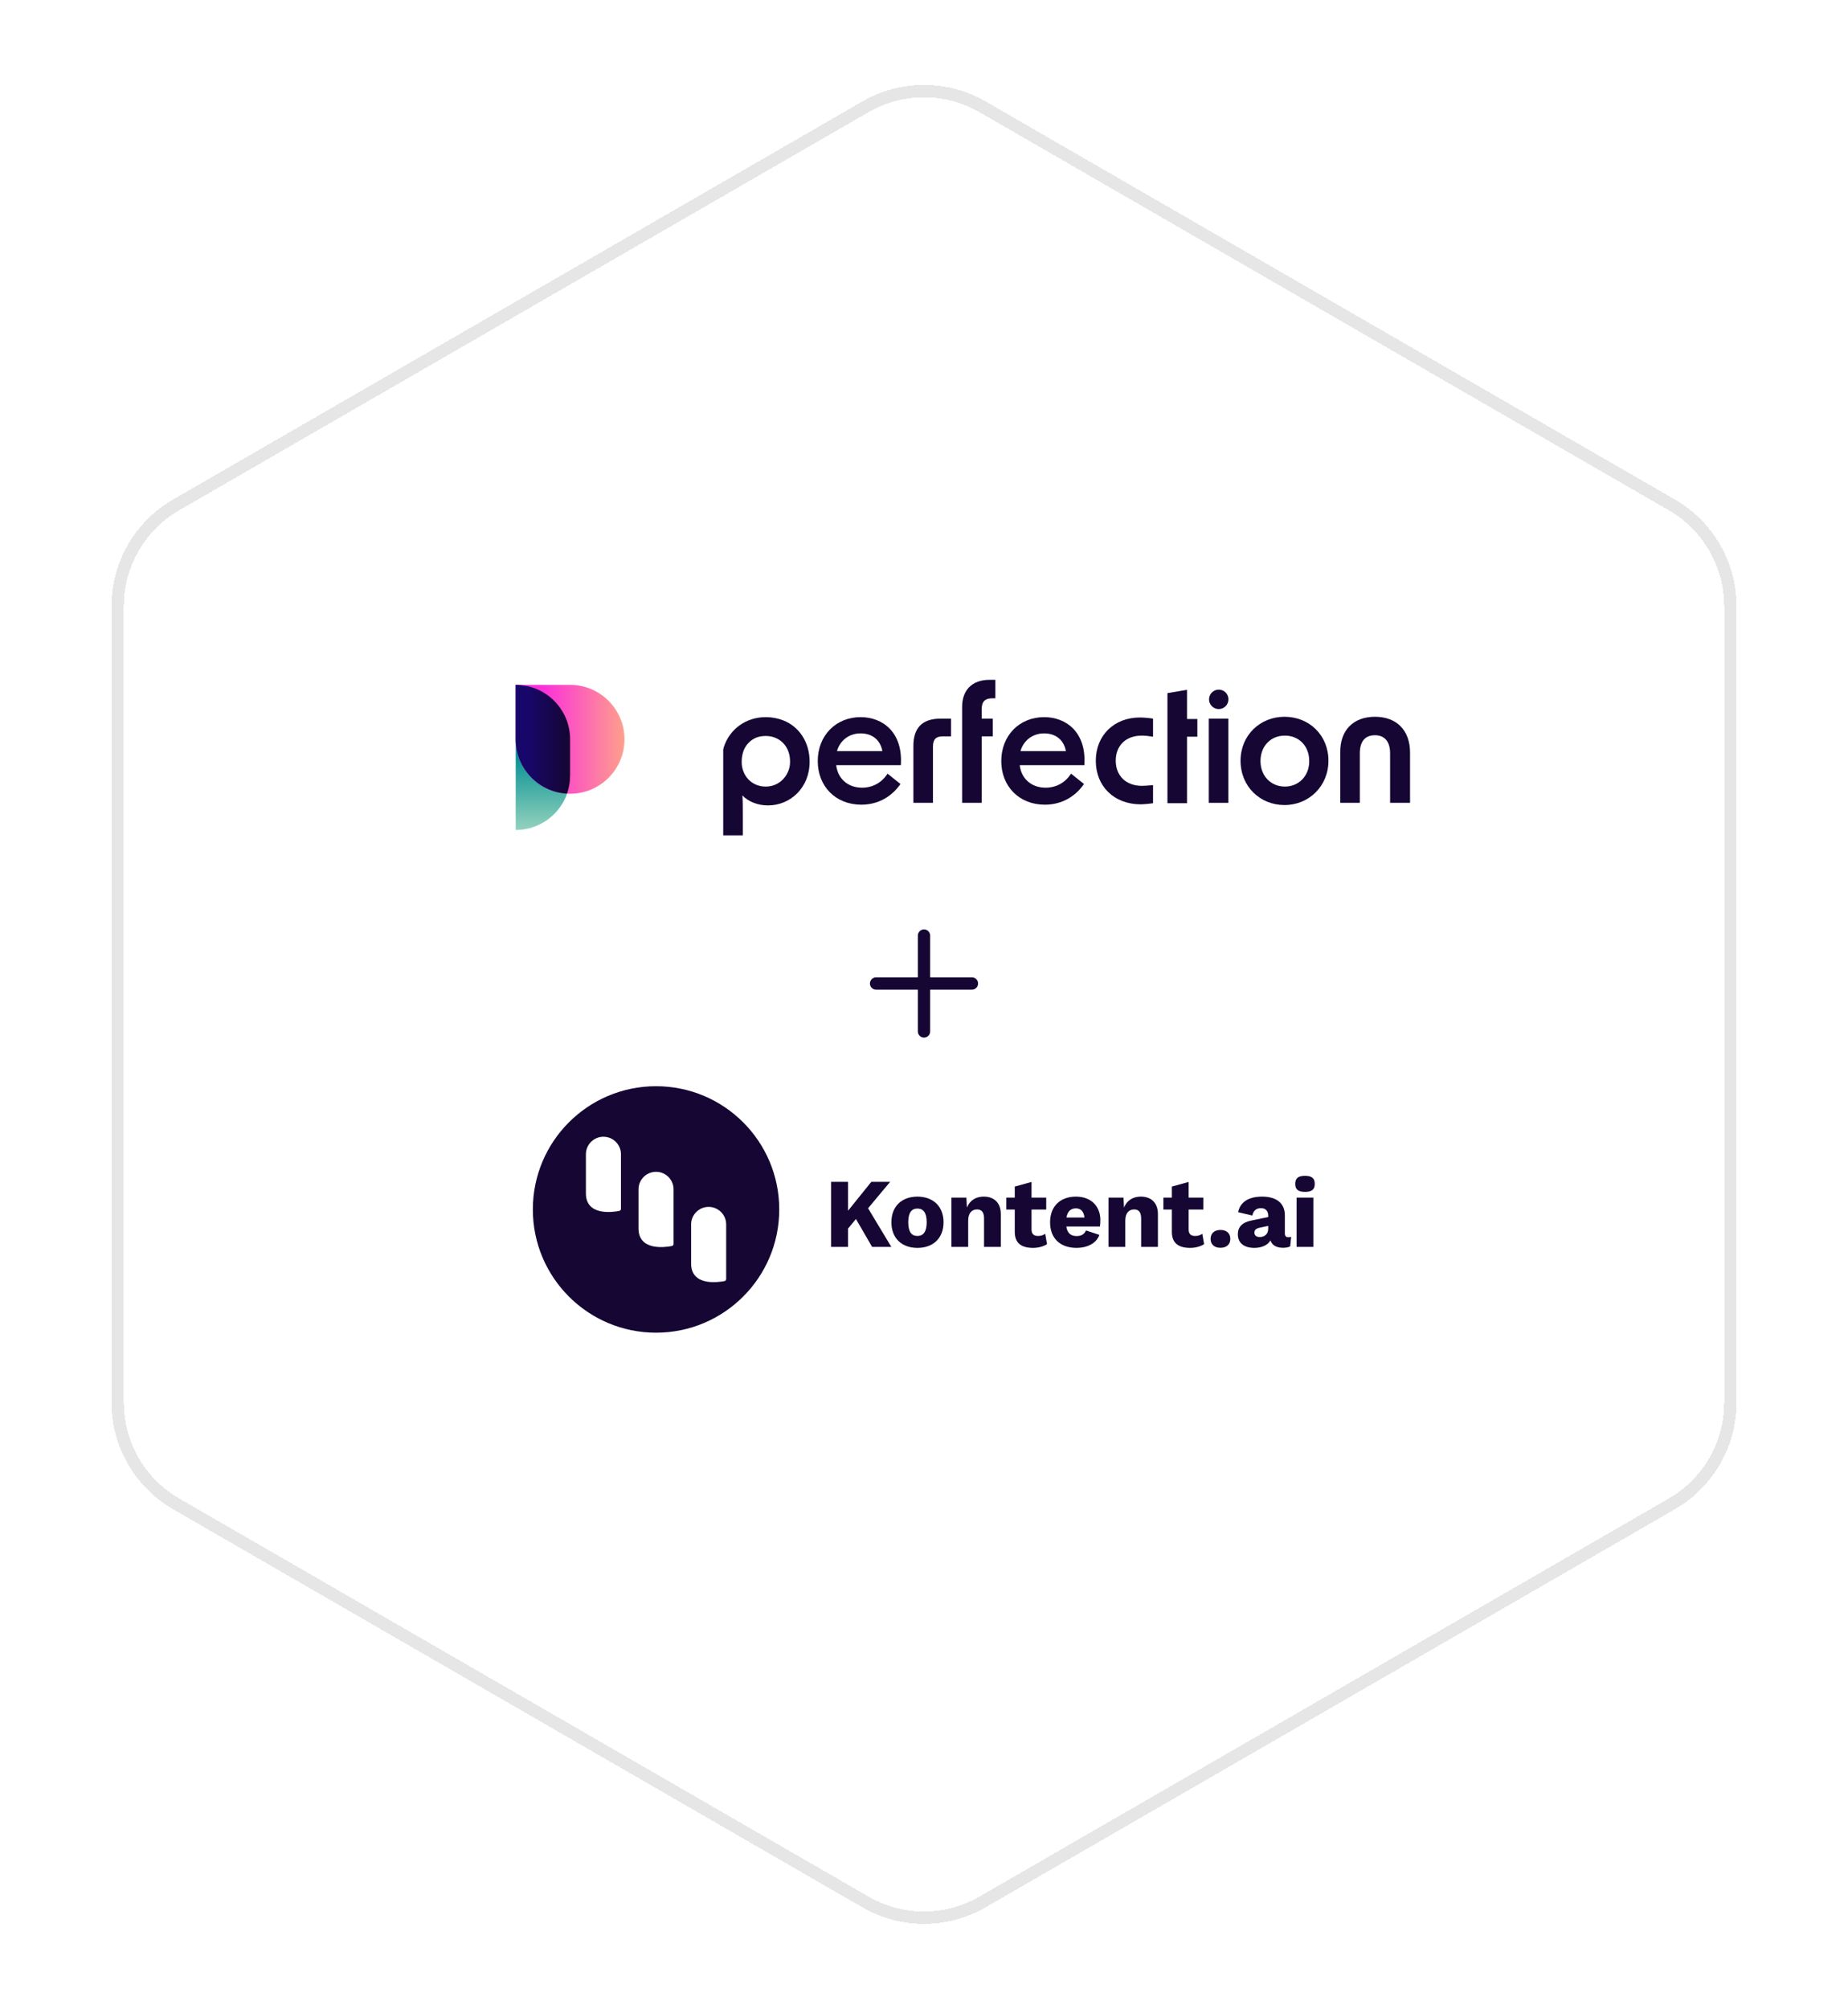 <svg width="450" height="489" viewBox="0 0 450 489" fill="none" xmlns="http://www.w3.org/2000/svg">
<g filter="url(#filter0_d_1148_1981)">
<path d="M211.5 22.294C219.854 17.471 230.146 17.471 238.5 22.294L406.356 119.206C414.71 124.029 419.856 132.942 419.856 142.588V336.412C419.856 346.058 414.71 354.971 406.356 359.794L238.5 456.706C230.146 461.529 219.854 461.529 211.5 456.706L43.644 359.794C35.291 354.971 30.144 346.058 30.144 336.412V142.588C30.144 132.942 35.291 124.029 43.644 119.206L211.5 22.294Z" fill="white" shape-rendering="crispEdges"/>
<path d="M239.25 20.995C230.432 15.904 219.568 15.904 210.75 20.995L42.894 117.907C34.076 122.998 28.644 132.406 28.644 142.588V336.412C28.644 346.594 34.076 356.002 42.894 361.093L210.75 458.005C219.568 463.096 230.432 463.096 239.25 458.005L407.106 361.093C415.924 356.002 421.356 346.594 421.356 336.412V142.588C421.356 132.406 415.924 122.998 407.106 117.907L239.25 20.995Z" stroke="black" stroke-opacity="0.1" stroke-width="3" shape-rendering="crispEdges"/>
</g>
<g filter="url(#filter1_d_1148_1981)">
<circle cx="136.646" cy="184.422" r="30" fill="white"/>
</g>
<path d="M125.573 166.725C132.89 166.725 138.822 172.656 138.822 179.974V188.798C138.822 196.115 132.89 202.047 125.573 202.047V166.725Z" fill="url(#paint0_linear_1148_1981)"/>
<path d="M138.822 193.223C131.505 193.223 125.573 187.291 125.573 179.974L125.573 166.725L138.822 166.725C146.139 166.725 152.071 172.657 152.071 179.974C152.071 187.291 146.139 193.223 138.822 193.223Z" fill="url(#paint1_linear_1148_1981)"/>
<path d="M125.573 179.981V166.725L125.643 166.725C132.928 166.763 138.822 172.68 138.822 179.974V188.798C138.822 190.342 138.558 191.824 138.072 193.202C131.106 192.814 125.576 187.043 125.573 179.981Z" fill="url(#paint2_linear_1148_1981)"/>
<path d="M199.128 185.276C199.128 178.982 203.624 174.576 209.558 174.576C214.953 174.576 219.899 178.263 219.359 186.265H203.624C203.983 189.502 206.411 191.75 209.918 191.75C212.436 191.75 214.684 190.581 216.122 188.333L219.269 190.851C217.291 193.728 214.054 195.886 209.738 195.886C203.444 195.886 199.128 191.39 199.128 185.276ZM214.863 182.848C214.324 179.971 212.256 178.532 209.558 178.532C206.681 178.532 204.523 180.331 203.804 182.848H214.863Z" fill="#150634"/>
<path d="M229.07 174.936H231.588V179.252H229.61C227.901 179.252 227.182 179.971 227.182 181.769V195.437H222.417V181.859C222.327 177.094 224.664 174.936 229.07 174.936Z" fill="#150634"/>
<path d="M234.285 174.936V172.058C234.285 168.012 236.713 165.494 240.939 165.494H242.378V169.99H241.658C239.86 169.99 239.051 170.799 239.051 172.598V174.936H241.748V179.252H239.051V195.437H234.285V179.252V174.936Z" fill="#150634"/>
<path d="M243.816 185.276C243.816 178.982 248.312 174.576 254.247 174.576C259.642 174.576 264.587 178.263 264.048 186.265H248.312C248.672 189.502 251.1 191.75 254.606 191.75C257.124 191.75 259.372 190.581 260.811 188.333L263.958 190.851C261.98 193.728 258.743 195.886 254.427 195.886C248.132 195.886 243.816 191.39 243.816 185.276ZM259.552 182.848C259.012 179.971 256.944 178.532 254.247 178.532C251.369 178.532 249.211 180.331 248.492 182.848H259.552Z" fill="#150634"/>
<path d="M266.835 185.186C266.835 178.982 271.331 174.666 277.536 174.666C278.435 174.666 279.604 174.756 280.773 174.936V179.342C279.694 179.162 278.794 179.072 278.075 179.072C274.029 179.072 271.691 181.59 271.691 185.186C271.691 188.783 274.119 191.301 278.075 191.301C278.794 191.301 279.694 191.211 280.773 191.121V195.527C279.604 195.707 278.435 195.796 277.536 195.796C271.331 195.707 266.835 191.48 266.835 185.186Z" fill="#150634"/>
<path d="M284.279 174.936V168.731L289.045 167.922V175.026H291.563V179.342H289.045V195.527H284.279V179.342V174.936Z" fill="#150634"/>
<path d="M294.35 174.936H299.116V195.437H294.35V174.936Z" fill="#150634"/>
<path d="M299.138 170.245C299.138 171.552 298.078 172.611 296.772 172.611C295.465 172.611 294.406 171.552 294.406 170.245C294.406 168.939 295.465 167.879 296.772 167.879C298.078 167.879 299.138 168.939 299.138 170.245Z" fill="#150634"/>
<path d="M302.083 185.186C302.083 178.982 306.848 174.486 312.783 174.486C318.807 174.486 323.483 178.982 323.483 185.186C323.483 191.39 318.717 195.976 312.783 195.976C306.848 195.976 302.083 191.48 302.083 185.186ZM312.873 191.48C316.199 191.48 318.807 188.963 318.807 185.276C318.807 181.59 316.289 179.072 312.873 179.072C309.456 179.072 306.938 181.59 306.938 185.276C306.938 188.873 309.456 191.48 312.873 191.48Z" fill="#150634"/>
<path d="M334.812 174.486C340.117 174.486 343.354 177.813 343.354 183.208V195.437H338.499V183.388C338.499 180.511 337.15 178.982 334.812 178.982C332.385 178.982 331.126 180.511 331.126 183.388V195.437H326.36V183.208C326.27 177.813 329.507 174.486 334.812 174.486Z" fill="#150634"/>
<path d="M190.766 175.385C189.417 174.846 187.978 174.576 186.45 174.576C181.684 174.576 177.728 177.453 176.289 181.769C176.199 181.949 176.199 182.219 176.109 182.399V188.513V203.349H180.875V198.404C180.875 196.785 180.875 195.167 180.785 193.638C182.224 195.167 184.562 196.066 186.989 196.066C192.564 196.066 197.15 191.66 197.15 185.456C197.15 180.51 194.452 176.824 190.766 175.385ZM186.45 191.48C183.483 191.48 181.235 189.502 180.695 186.625C180.605 186.175 180.605 185.816 180.605 185.366C180.605 184.377 180.785 183.568 181.055 182.758C181.594 181.41 182.493 180.421 183.662 179.791C184.472 179.342 185.461 179.162 186.45 179.162C189.867 179.162 192.384 181.679 192.384 185.366C192.384 186.085 192.294 186.715 192.115 187.254C191.305 189.772 189.147 191.48 186.45 191.48Z" fill="#150634"/>
<path d="M225 227.755V251.089" stroke="#150634" stroke-width="3" stroke-linecap="round" stroke-linejoin="round"/>
<path d="M213.333 239.422H236.666" stroke="#150634" stroke-width="3" stroke-linecap="round" stroke-linejoin="round"/>
<g clip-path="url(#clip0_1148_1981)">
<path d="M206.508 294.731L212.172 287.699H216.756L211.38 294.131L217.044 303.539H212.364L208.428 296.747L206.508 299.075V303.539H202.38V287.699H206.508V294.731Z" fill="#150634"/>
<path d="M229.758 297.539C229.758 301.475 227.166 303.779 223.398 303.779C219.63 303.779 217.062 301.475 217.062 297.539C217.062 293.603 219.654 291.299 223.398 291.299C227.142 291.299 229.758 293.603 229.758 297.539ZM221.166 297.539C221.166 299.891 221.982 300.875 223.398 300.875C224.814 300.875 225.654 299.891 225.654 297.539C225.654 295.187 224.814 294.203 223.398 294.203C221.982 294.203 221.166 295.187 221.166 297.539Z" fill="#150634"/>
<path d="M231.678 291.536H235.326L235.446 293.96C236.166 292.208 237.63 291.296 239.55 291.296C242.022 291.296 243.702 292.76 243.702 295.544V303.536H239.622V296.624C239.622 294.968 238.926 294.416 237.918 294.416C236.742 294.416 235.758 295.184 235.758 297.176V303.536H231.678V291.536Z" fill="#150634"/>
<path d="M254.76 294.443H251.184V299.267C251.184 300.419 251.76 300.875 252.768 300.875C253.536 300.875 254.04 300.683 254.52 300.347L254.952 302.867C254.16 303.419 252.816 303.779 251.568 303.779C248.832 303.779 247.128 302.723 247.104 299.939V294.443H245.04V291.539H247.104V288.851L251.184 287.723V291.539H254.76V294.443Z" fill="#150634"/>
<path d="M255.702 297.539C255.702 293.579 258.27 291.299 261.99 291.299C265.71 291.299 267.942 293.675 267.942 296.987C267.942 297.587 267.894 298.187 267.846 298.571H259.662C259.902 300.251 260.79 300.899 262.182 300.899C263.382 300.899 264.078 300.395 264.438 299.531L267.702 300.611C267.006 302.675 264.702 303.779 262.182 303.779C258.198 303.779 255.702 301.499 255.702 297.539ZM259.686 296.387H264.078C263.91 294.947 263.214 294.155 261.99 294.155C260.766 294.155 259.95 294.851 259.686 296.387Z" fill="#150634"/>
<path d="M269.934 291.536H273.582L273.702 293.96C274.422 292.208 275.886 291.296 277.806 291.296C280.278 291.296 281.958 292.76 281.958 295.544V303.536H277.878V296.624C277.878 294.968 277.182 294.416 276.174 294.416C274.998 294.416 274.014 295.184 274.014 297.176V303.536H269.934V291.536Z" fill="#150634"/>
<path d="M293.013 294.443H289.437V299.267C289.437 300.419 290.013 300.875 291.021 300.875C291.789 300.875 292.293 300.683 292.773 300.347L293.205 302.867C292.413 303.419 291.069 303.779 289.821 303.779C287.085 303.779 285.381 302.723 285.357 299.939V294.443H283.293V291.539H285.357V288.851L289.437 287.723V291.539H293.013V294.443Z" fill="#150634"/>
<path d="M299.589 301.595C299.589 302.939 298.677 303.755 297.189 303.755C295.701 303.755 294.789 302.939 294.789 301.595C294.789 300.251 295.701 299.411 297.189 299.411C298.677 299.411 299.589 300.227 299.589 301.595Z" fill="#150634"/>
<path d="M307.089 294.107C306.033 294.107 305.241 294.563 304.953 295.907L301.497 295.091C301.929 292.787 303.849 291.299 307.329 291.299C310.809 291.299 312.873 292.883 312.873 295.859V300.251C312.873 300.899 313.161 301.187 313.713 301.187C313.977 301.187 314.217 301.163 314.409 301.091L314.169 303.419C313.713 303.635 313.137 303.755 312.417 303.755C310.905 303.755 309.753 303.179 309.369 301.955C308.697 303.179 307.089 303.779 305.457 303.779C302.985 303.779 301.425 302.627 301.425 300.467C301.425 298.739 302.433 297.587 304.665 297.131L308.817 296.267V295.931C308.817 294.803 308.145 294.107 307.089 294.107ZM306.753 301.139C307.833 301.139 308.817 300.515 308.817 299.099V298.427L306.873 298.835C305.913 299.027 305.457 299.363 305.457 300.083C305.457 300.803 306.033 301.139 306.753 301.139Z" fill="#150634"/>
<path d="M315.396 288.2C315.396 286.832 316.116 286.232 317.772 286.232C319.428 286.232 320.148 286.832 320.148 288.2C320.148 289.568 319.428 290.144 317.772 290.144C316.116 290.144 315.396 289.544 315.396 288.2ZM319.812 303.536H315.732V291.536H319.812V303.536Z" fill="#150634"/>
<path d="M159.75 264.422C143.181 264.422 129.75 277.853 129.75 294.422C129.75 310.991 143.181 324.422 159.75 324.422C176.319 324.422 189.75 310.991 189.75 294.422C189.75 277.853 176.319 264.422 159.75 264.422ZM151.209 294.269C151.212 294.521 151.032 294.74 150.783 294.782C149.076 295.124 142.671 295.979 142.671 290.513V280.991C142.671 278.633 144.582 276.722 146.94 276.722C149.298 276.722 151.209 278.633 151.209 280.991V294.272V294.269ZM164.019 302.852C164.001 303.089 163.827 303.284 163.593 303.323C161.886 303.662 155.481 304.517 155.481 299.051V289.529C155.481 287.171 157.392 285.26 159.75 285.26C162.108 285.26 164.019 287.171 164.019 289.529V302.852ZM176.829 311.393C176.811 311.63 176.637 311.825 176.403 311.864C174.696 312.203 168.291 313.058 168.291 307.592V298.07C168.291 295.712 170.202 293.801 172.56 293.801C174.918 293.801 176.829 295.712 176.829 298.07V311.393Z" fill="#150634"/>
</g>
<defs>
<filter id="filter0_d_1148_1981" x="7.145" y="0.677" width="435.711" height="487.646" filterUnits="userSpaceOnUse" color-interpolation-filters="sRGB">
<feFlood flood-opacity="0" result="BackgroundImageFix"/>
<feColorMatrix in="SourceAlpha" type="matrix" values="0 0 0 0 0 0 0 0 0 0 0 0 0 0 0 0 0 0 127 0" result="hardAlpha"/>
<feOffset dy="5"/>
<feGaussianBlur stdDeviation="10"/>
<feComposite in2="hardAlpha" operator="out"/>
<feColorMatrix type="matrix" values="0 0 0 0 0.557 0 0 0 0 0.42 0 0 0 0 0.784 0 0 0 0.3 0"/>
<feBlend mode="hard-light" in2="BackgroundImageFix" result="effect1_dropShadow_1148_1981"/>
<feBlend mode="normal" in="SourceGraphic" in2="effect1_dropShadow_1148_1981" result="shape"/>
</filter>
<filter id="filter1_d_1148_1981" x="87.4" y="141.969" width="98.491" height="98.491" filterUnits="userSpaceOnUse" color-interpolation-filters="sRGB">
<feFlood flood-opacity="0" result="BackgroundImageFix"/>
<feColorMatrix in="SourceAlpha" type="matrix" values="0 0 0 0 0 0 0 0 0 0 0 0 0 0 0 0 0 0 127 0" result="hardAlpha"/>
<feOffset dy="6.792"/>
<feGaussianBlur stdDeviation="9.623"/>
<feComposite in2="hardAlpha" operator="out"/>
<feColorMatrix type="matrix" values="0 0 0 0 0.11 0 0 0 0 0.031 0 0 0 0 0.275 0 0 0 0.1 0"/>
<feBlend mode="normal" in2="BackgroundImageFix" result="effect1_dropShadow_1148_1981"/>
<feBlend mode="normal" in="SourceGraphic" in2="effect1_dropShadow_1148_1981" result="shape"/>
</filter>
<linearGradient id="paint0_linear_1148_1981" x1="132.197" y1="184.594" x2="132.197" y2="202.047" gradientUnits="userSpaceOnUse">
<stop stop-color="#0A9396"/>
<stop offset="1" stop-color="#94D2BD"/>
</linearGradient>
<linearGradient id="paint1_linear_1148_1981" x1="131.893" y1="182.398" x2="152.078" y2="182.398" gradientUnits="userSpaceOnUse">
<stop stop-color="#FB2FDA"/>
<stop offset="1" stop-color="#FE9F8C"/>
</linearGradient>
<linearGradient id="paint2_linear_1148_1981" x1="128.488" y1="179.974" x2="138.292" y2="179.974" gradientUnits="userSpaceOnUse">
<stop stop-color="#18076A"/>
<stop offset="1" stop-color="#150634"/>
</linearGradient>
<clipPath id="clip0_1148_1981">
<rect width="190.5" height="60" fill="white" transform="translate(129.75 264.422)"/>
</clipPath>
</defs>
</svg>
